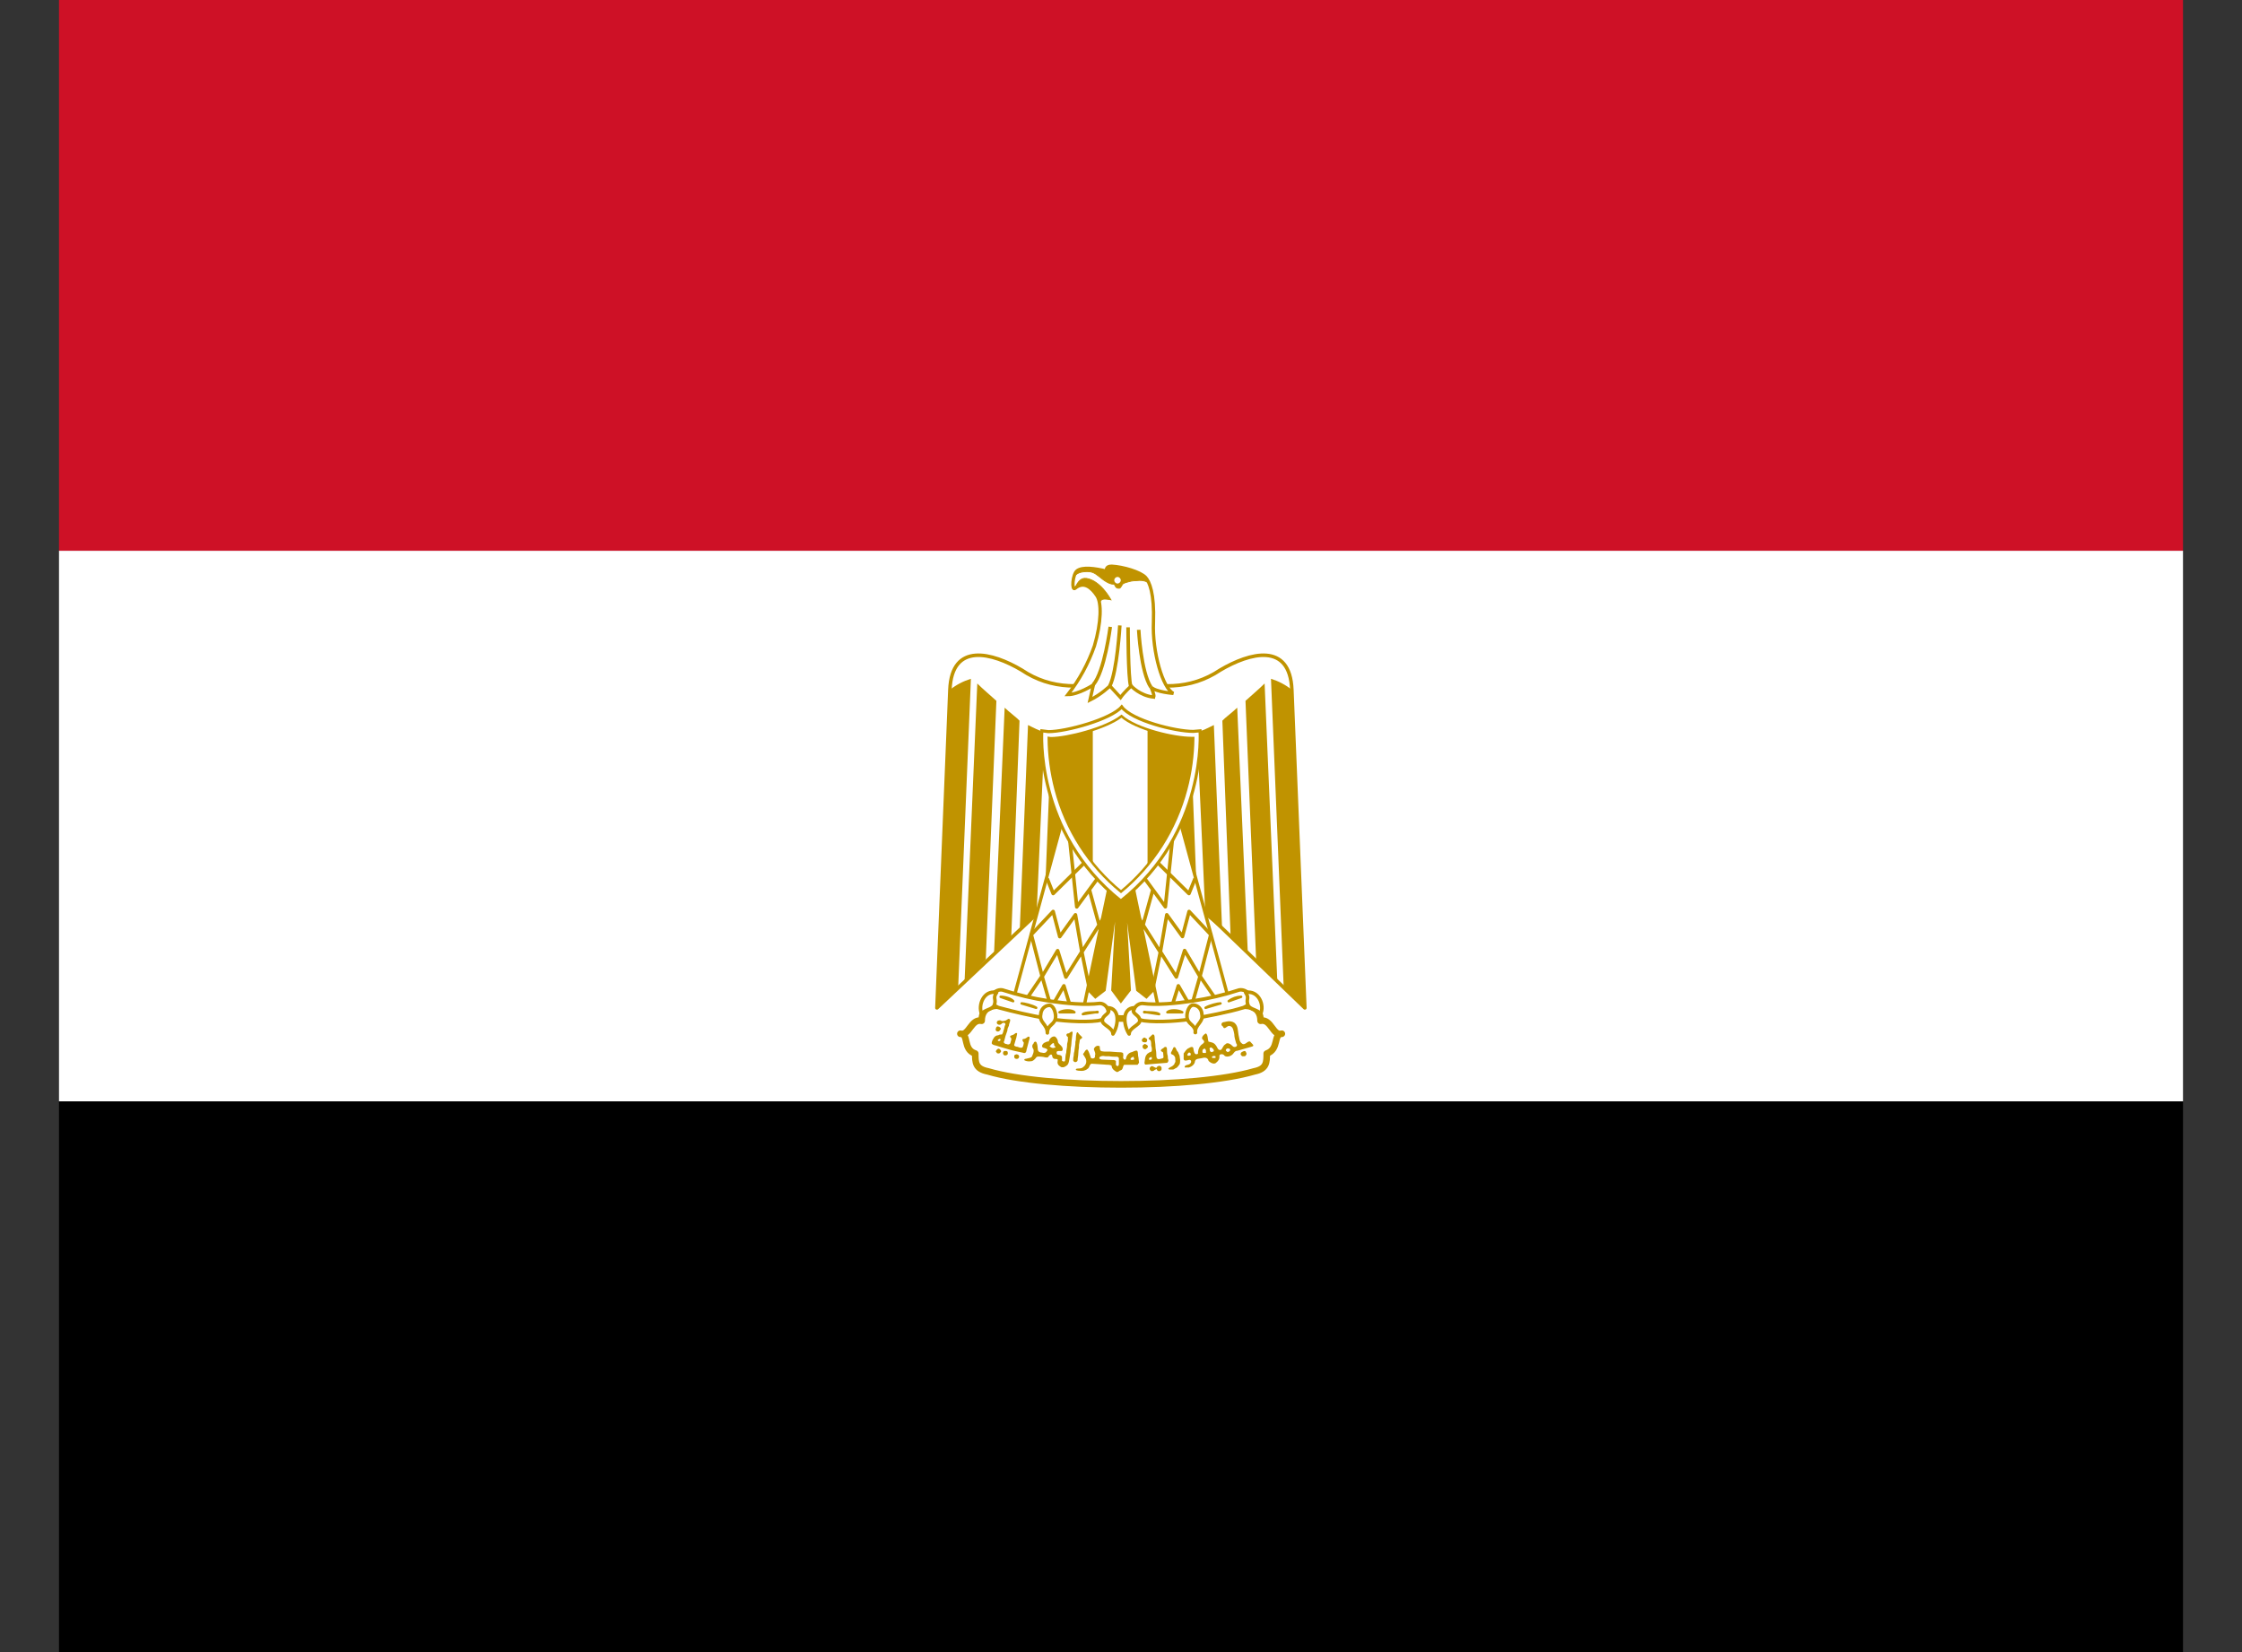 <svg width="19" height="14" viewBox="0 0 19 14" fill="none" xmlns="http://www.w3.org/2000/svg">
<rect x="0" y="0" width="19" height="14" fill="#333333" stroke="none"/>
<g clip-path="url(#clip0_16380_3299)">
<path d="M0.5 9.333H18.5V14H0.5V9.333Z" fill="black"/>
<path d="M0.5 4.667H18.5V9.333H0.5V4.667Z" fill="white"/>
<path d="M0.5 0H18.5V4.667H0.5V0Z" fill="#CE1126"/>
<path d="M9.517 7.057L11.058 8.541L10.948 5.846C10.932 5.437 10.59 5.531 10.341 5.678C10.091 5.846 9.801 5.846 9.499 5.736C9.195 5.846 8.907 5.846 8.658 5.678C8.41 5.531 8.066 5.437 8.05 5.846L7.94 8.541L9.517 7.057Z" fill="white" stroke="#C09300" stroke-width="0.03" stroke-linejoin="round"/>
<path d="M8.228 5.752L8.12 8.373L7.94 8.541L8.05 5.846C8.103 5.803 8.164 5.772 8.228 5.752ZM8.444 5.939L8.354 8.132L8.174 8.324L8.282 5.792C8.318 5.829 8.424 5.92 8.444 5.939ZM8.64 6.107L8.57 7.936L8.424 8.083L8.514 5.997C8.55 6.032 8.622 6.086 8.64 6.107ZM8.853 6.2L8.784 7.759L8.642 7.878L8.712 6.144C8.748 6.161 8.817 6.2 8.853 6.2ZM9.051 6.2L9 7.5L8.853 7.647L8.91 6.217C8.943 6.217 9.036 6.217 9.051 6.2Z" fill="#C09300"/>
<path d="M10.771 5.752L10.879 8.373L11.059 8.541L10.948 5.846C10.895 5.803 10.835 5.772 10.771 5.752ZM10.555 5.939L10.645 8.132L10.825 8.324L10.717 5.792C10.681 5.829 10.575 5.92 10.555 5.939ZM10.359 6.107L10.429 7.936L10.575 8.083L10.485 5.997C10.449 6.032 10.377 6.086 10.359 6.107ZM10.145 6.2L10.215 7.759L10.357 7.878L10.287 6.144C10.251 6.161 10.181 6.2 10.145 6.2ZM9.947 6.2L9.999 7.5L10.145 7.647L10.089 6.217C10.055 6.217 9.963 6.217 9.947 6.2Z" fill="#C09300"/>
<path d="M9.571 7.351L9.787 8.373L9.715 8.447L9.641 8.389L9.52 7.479L9.571 8.389L9.499 8.482L9.43 8.389L9.481 7.479L9.358 8.389L9.283 8.447L9.211 8.373L9.427 7.353H9.571V7.351Z" fill="#C09300" stroke="#C09300" stroke-width="0.026"/>
<path d="M9.015 6.903L8.585 8.482L9.177 8.576L9.427 7.388L9.015 6.903Z" fill="white" stroke="#C09300" stroke-width="0.028" stroke-linejoin="round"/>
<path d="M8.874 7.444L8.925 7.572L9.204 7.297" stroke="#C09300" stroke-width="0.03" stroke-linejoin="round"/>
<path d="M9.066 7.118L9.125 7.685L9.303 7.442M9.231 7.535L9.327 7.885M9.366 7.757L9.17 8.065M9.231 8.373L9.168 8.065L9.114 7.752L8.981 7.937L8.925 7.724L8.74 7.92L8.832 8.275L8.963 8.056L9.033 8.28L9.168 8.065" stroke="#C09300" stroke-width="0.03" stroke-linejoin="round"/>
<path d="M8.712 8.447L8.831 8.272L8.908 8.541L9.016 8.354L9.085 8.578" stroke="#C09300" stroke-width="0.03" stroke-linejoin="round"/>
<path d="M9.986 6.903L10.416 8.482L9.824 8.576L9.575 7.388L9.986 6.903Z" fill="white" stroke="#C09300" stroke-width="0.028" stroke-linejoin="round"/>
<path d="M10.128 7.444L10.076 7.572L9.797 7.297" stroke="#C09300" stroke-width="0.03" stroke-linejoin="round"/>
<path d="M9.935 7.117L9.876 7.684L9.699 7.442M9.771 7.535L9.674 7.885M9.636 7.757L9.831 8.065M9.771 8.373L9.834 8.065L9.888 7.752L10.021 7.936L10.077 7.724L10.261 7.92L10.169 8.275L10.039 8.055L9.969 8.279L9.834 8.065" stroke="#C09300" stroke-width="0.03" stroke-linejoin="round"/>
<path d="M10.29 8.448L10.17 8.273L10.094 8.541L9.986 8.354L9.916 8.578" stroke="#C09300" stroke-width="0.03" stroke-linejoin="round"/>
<path d="M9.5 9.189C9.95 9.189 10.377 9.152 10.629 9.079C10.735 9.058 10.735 9.002 10.735 8.928C10.843 8.89 10.789 8.76 10.863 8.76C10.787 8.783 10.773 8.631 10.683 8.65C10.683 8.519 10.555 8.503 10.449 8.54C10.236 8.613 9.858 8.631 9.5 8.631C9.14 8.613 8.766 8.613 8.55 8.538C8.445 8.503 8.319 8.519 8.319 8.65C8.229 8.631 8.213 8.781 8.139 8.76C8.213 8.76 8.157 8.893 8.265 8.928C8.265 9.002 8.265 9.058 8.373 9.079C8.62 9.152 9.052 9.189 9.5 9.189Z" fill="white" stroke="#C09300" stroke-width="0.056" stroke-linecap="round" stroke-linejoin="round"/>
<path d="M8.889 8.482C9.033 8.503 9.195 8.519 9.321 8.503C9.393 8.503 9.445 8.631 9.301 8.65C9.177 8.666 8.979 8.65 8.874 8.631C8.734 8.606 8.596 8.575 8.46 8.538C8.334 8.482 8.424 8.375 8.495 8.389C8.624 8.431 8.756 8.462 8.889 8.482ZM10.109 8.482C9.965 8.503 9.803 8.519 9.681 8.503C9.605 8.503 9.553 8.631 9.697 8.65C9.823 8.666 10.019 8.65 10.124 8.631C10.214 8.613 10.412 8.578 10.539 8.538C10.665 8.482 10.575 8.375 10.502 8.389C10.374 8.431 10.242 8.462 10.109 8.482Z" fill="white" stroke="#C09300" stroke-width="0.03" stroke-linecap="round" stroke-linejoin="round"/>
<path d="M8.444 8.41C8.336 8.389 8.286 8.519 8.32 8.594C8.336 8.557 8.41 8.557 8.426 8.519C8.446 8.463 8.41 8.463 8.446 8.41H8.444ZM8.876 8.753C8.876 8.678 8.946 8.687 8.946 8.613C8.946 8.578 8.928 8.519 8.892 8.519C8.873 8.52 8.855 8.529 8.842 8.542C8.829 8.556 8.821 8.575 8.82 8.594C8.804 8.666 8.876 8.678 8.876 8.753ZM9.387 8.54C9.492 8.54 9.481 8.687 9.432 8.762C9.432 8.708 9.342 8.687 9.342 8.65C9.342 8.594 9.423 8.594 9.387 8.54ZM10.556 8.41C10.667 8.389 10.719 8.519 10.682 8.594C10.667 8.557 10.592 8.557 10.577 8.519C10.556 8.463 10.592 8.463 10.556 8.41ZM10.131 8.75C10.131 8.676 10.059 8.685 10.059 8.61C10.059 8.575 10.077 8.517 10.113 8.517C10.132 8.518 10.15 8.526 10.163 8.54C10.176 8.554 10.184 8.572 10.185 8.592C10.201 8.664 10.129 8.676 10.129 8.75H10.131ZM9.614 8.54C9.508 8.54 9.519 8.687 9.569 8.762C9.569 8.708 9.659 8.687 9.659 8.65C9.659 8.594 9.578 8.594 9.614 8.54Z" fill="white" stroke="#C09300" stroke-width="0.03" stroke-linecap="round" stroke-linejoin="round"/>
<path d="M8.48 8.447C8.516 8.447 8.57 8.463 8.586 8.484L8.48 8.447ZM8.658 8.503C8.676 8.503 8.748 8.519 8.781 8.54L8.658 8.503ZM9.301 8.578C9.267 8.578 9.195 8.578 9.177 8.594L9.301 8.575V8.578ZM9.105 8.578C9.085 8.557 9.015 8.557 8.979 8.578H9.105ZM10.518 8.447C10.48 8.448 10.443 8.461 10.413 8.484L10.518 8.447ZM10.343 8.503C10.32 8.503 10.253 8.519 10.217 8.54L10.343 8.503ZM9.697 8.578C9.731 8.578 9.803 8.578 9.823 8.594L9.697 8.575V8.578ZM9.893 8.578C9.913 8.557 9.983 8.557 10.019 8.578H9.893Z" fill="white" stroke="#C09300" stroke-width="0.021" stroke-linecap="round" stroke-linejoin="round"/>
<path d="M8.452 8.741C8.441 8.739 8.434 8.727 8.439 8.718C8.441 8.701 8.452 8.694 8.461 8.699C8.47 8.699 8.482 8.713 8.482 8.718L8.473 8.734L8.468 8.736C8.468 8.741 8.459 8.741 8.452 8.741ZM9.69 8.832C9.685 8.832 9.676 8.82 9.676 8.816C9.676 8.806 9.69 8.792 9.699 8.792L9.717 8.802C9.724 8.809 9.724 8.823 9.715 8.83C9.71 8.834 9.697 8.834 9.69 8.83V8.832ZM9.697 8.89C9.688 8.886 9.685 8.881 9.683 8.872C9.683 8.86 9.683 8.858 9.694 8.851L9.703 8.846L9.712 8.851C9.721 8.855 9.728 8.86 9.728 8.869C9.728 8.876 9.721 8.883 9.712 8.888C9.706 8.893 9.703 8.893 9.697 8.888V8.89Z" fill="#C09300"/>
<path d="M8.552 8.633C8.543 8.633 8.532 8.643 8.525 8.647C8.512 8.65 8.494 8.659 8.48 8.647C8.467 8.645 8.449 8.647 8.447 8.666C8.449 8.682 8.469 8.689 8.483 8.68C8.492 8.668 8.516 8.659 8.521 8.68C8.51 8.699 8.512 8.72 8.503 8.736C8.503 8.748 8.496 8.757 8.492 8.766C8.48 8.766 8.469 8.766 8.46 8.773C8.453 8.773 8.446 8.775 8.44 8.778C8.434 8.782 8.428 8.786 8.424 8.792C8.415 8.806 8.406 8.82 8.404 8.839C8.406 8.853 8.426 8.857 8.44 8.86L8.485 8.874L8.557 8.895C8.593 8.906 8.629 8.911 8.665 8.92L8.676 8.923C8.692 8.927 8.699 8.911 8.699 8.899L8.721 8.815C8.726 8.804 8.732 8.78 8.712 8.785C8.701 8.792 8.69 8.804 8.676 8.804C8.656 8.804 8.667 8.827 8.676 8.834C8.676 8.848 8.672 8.864 8.665 8.876C8.651 8.883 8.638 8.876 8.624 8.871C8.613 8.871 8.586 8.864 8.597 8.848L8.609 8.806C8.615 8.792 8.615 8.776 8.62 8.759C8.611 8.743 8.597 8.766 8.586 8.769C8.577 8.773 8.55 8.776 8.564 8.792C8.577 8.801 8.568 8.818 8.564 8.832C8.564 8.848 8.546 8.855 8.532 8.848C8.519 8.848 8.498 8.836 8.51 8.822L8.521 8.78L8.537 8.734C8.537 8.717 8.543 8.706 8.55 8.692C8.55 8.675 8.561 8.661 8.561 8.645C8.561 8.638 8.557 8.636 8.552 8.636V8.633ZM8.469 8.804C8.47 8.803 8.471 8.803 8.472 8.803C8.474 8.803 8.475 8.803 8.476 8.804C8.48 8.808 8.48 8.813 8.476 8.818L8.469 8.822C8.458 8.822 8.456 8.82 8.456 8.815C8.456 8.813 8.456 8.811 8.462 8.808C8.465 8.806 8.468 8.805 8.471 8.804H8.469ZM8.447 8.92C8.435 8.911 8.438 8.904 8.453 8.89C8.462 8.885 8.465 8.885 8.474 8.892C8.487 8.904 8.487 8.911 8.474 8.923C8.469 8.927 8.467 8.927 8.462 8.927C8.456 8.927 8.453 8.927 8.447 8.923V8.92ZM8.514 8.944C8.509 8.942 8.505 8.939 8.502 8.934C8.5 8.929 8.499 8.923 8.501 8.918C8.505 8.909 8.507 8.906 8.521 8.906C8.537 8.906 8.539 8.909 8.541 8.923C8.541 8.932 8.541 8.934 8.534 8.939C8.532 8.941 8.529 8.943 8.526 8.943C8.523 8.944 8.519 8.944 8.516 8.944H8.514ZM10.521 8.944C10.517 8.941 10.514 8.939 10.514 8.932C10.514 8.923 10.519 8.916 10.532 8.911C10.546 8.904 10.555 8.904 10.559 8.916C10.566 8.93 10.566 8.934 10.557 8.944C10.553 8.951 10.55 8.951 10.539 8.951C10.528 8.951 10.526 8.951 10.521 8.946V8.944ZM8.609 8.972C8.6 8.972 8.595 8.962 8.595 8.953C8.595 8.946 8.595 8.944 8.6 8.939L8.613 8.934L8.627 8.937C8.638 8.946 8.64 8.955 8.633 8.965C8.627 8.974 8.62 8.974 8.606 8.972H8.609ZM9.099 8.995L9.095 8.988C9.095 8.974 9.095 8.962 9.099 8.948C9.101 8.937 9.099 8.925 9.104 8.913L9.113 8.848C9.113 8.836 9.113 8.825 9.117 8.815C9.119 8.797 9.117 8.78 9.122 8.764C9.122 8.757 9.128 8.741 9.135 8.75C9.144 8.764 9.155 8.773 9.167 8.785C9.176 8.792 9.167 8.801 9.16 8.804C9.151 8.806 9.149 8.818 9.149 8.827L9.144 8.855C9.144 8.871 9.144 8.885 9.14 8.902L9.137 8.944L9.133 8.972C9.133 8.981 9.133 8.993 9.124 8.997C9.117 9.002 9.106 9.002 9.101 8.995H9.099ZM9.767 8.766L9.738 8.794C9.725 8.806 9.749 8.811 9.752 8.82C9.756 8.834 9.756 8.848 9.756 8.862C9.761 8.876 9.763 8.888 9.761 8.902C9.761 8.918 9.743 8.913 9.734 8.923C9.722 8.927 9.718 8.939 9.711 8.946C9.706 8.958 9.703 8.97 9.702 8.983C9.702 8.995 9.695 9.007 9.702 9.016L9.704 9.021H9.716L9.749 9.018C9.776 9.014 9.806 9.014 9.833 9.011L9.882 9.007C9.896 9.009 9.902 8.995 9.902 8.983C9.893 8.967 9.9 8.951 9.893 8.937C9.889 8.918 9.891 8.902 9.889 8.885C9.889 8.871 9.873 8.867 9.866 8.876C9.857 8.885 9.844 8.888 9.839 8.897C9.833 8.911 9.853 8.911 9.857 8.92L9.86 8.955C9.862 8.969 9.848 8.969 9.837 8.972C9.826 8.976 9.81 8.979 9.803 8.965C9.799 8.953 9.799 8.941 9.799 8.93C9.799 8.906 9.792 8.888 9.792 8.867C9.792 8.843 9.785 8.818 9.785 8.792C9.785 8.78 9.783 8.764 9.767 8.766ZM9.754 8.958H9.761V8.976L9.754 8.979C9.751 8.98 9.748 8.981 9.745 8.981C9.743 8.981 9.742 8.981 9.74 8.981C9.736 8.976 9.736 8.969 9.743 8.962L9.754 8.958ZM9.079 8.743C9.072 8.743 9.061 8.759 9.052 8.757C9.032 8.759 9.034 8.78 9.05 8.787V8.806C9.052 8.825 9.041 8.841 9.043 8.86C9.043 8.878 9.036 8.899 9.036 8.92C9.029 8.941 9.029 8.962 9.027 8.983C9.025 9.002 9.011 8.995 9 8.99V8.967C9.002 8.946 8.989 8.941 8.973 8.939C8.957 8.939 8.951 8.927 8.955 8.913C8.962 8.904 8.978 8.906 8.989 8.906C9.011 8.911 9.009 8.881 8.998 8.869C8.989 8.855 8.971 8.846 8.966 8.832C8.966 8.813 8.955 8.792 8.939 8.783C8.915 8.78 8.894 8.801 8.888 8.825C8.876 8.825 8.865 8.829 8.856 8.834C8.84 8.839 8.818 8.867 8.84 8.878C8.852 8.881 8.89 8.89 8.872 8.906C8.863 8.925 8.845 8.925 8.829 8.92C8.813 8.92 8.795 8.911 8.795 8.892C8.793 8.874 8.793 8.855 8.786 8.839C8.782 8.82 8.762 8.825 8.759 8.843C8.744 8.855 8.746 8.876 8.757 8.89C8.764 8.906 8.757 8.927 8.75 8.941C8.746 8.965 8.723 8.965 8.708 8.969C8.701 8.974 8.672 8.969 8.683 8.986C8.7 8.994 8.719 8.996 8.737 8.993C8.755 8.993 8.771 8.976 8.782 8.96C8.793 8.948 8.813 8.955 8.831 8.955C8.847 8.955 8.865 8.967 8.883 8.958C8.888 8.946 8.91 8.923 8.917 8.946C8.917 8.967 8.933 8.976 8.951 8.974C8.971 8.974 8.962 8.988 8.962 9.002C8.962 9.023 8.978 9.035 8.996 9.044H9.014C9.029 9.037 9.047 9.03 9.054 9.011C9.061 8.995 9.061 8.976 9.065 8.96C9.07 8.934 9.074 8.906 9.074 8.881C9.081 8.857 9.079 8.832 9.083 8.806L9.09 8.752C9.09 8.741 9.086 8.741 9.079 8.743ZM8.928 8.839C8.93 8.839 8.933 8.843 8.933 8.85C8.933 8.86 8.937 8.867 8.944 8.869V8.876L8.926 8.881C8.915 8.881 8.906 8.876 8.899 8.869L8.894 8.864L8.901 8.86L8.912 8.848C8.919 8.841 8.924 8.839 8.928 8.839ZM10.413 8.654C10.4 8.655 10.387 8.658 10.375 8.661C10.352 8.661 10.341 8.685 10.364 8.699C10.377 8.734 10.397 8.689 10.42 8.694C10.451 8.699 10.454 8.736 10.46 8.764C10.46 8.79 10.469 8.815 10.476 8.841C10.499 8.867 10.46 8.883 10.445 8.864C10.431 8.848 10.4 8.829 10.384 8.85C10.364 8.86 10.361 8.888 10.346 8.897C10.319 8.904 10.316 8.869 10.301 8.855C10.287 8.834 10.262 8.832 10.242 8.827C10.233 8.806 10.238 8.771 10.22 8.757C10.202 8.764 10.17 8.797 10.197 8.813C10.22 8.836 10.186 8.846 10.175 8.86C10.157 8.881 10.152 8.906 10.152 8.93C10.123 8.946 10.118 8.911 10.114 8.89C10.114 8.864 10.091 8.871 10.076 8.881C10.053 8.89 10.044 8.911 10.031 8.927V8.974C10.035 8.995 10.058 8.986 10.071 8.983C10.094 8.974 10.103 9 10.085 9.014C10.071 9.028 10.035 9.021 10.04 9.046H10.076C10.098 9.039 10.125 9.021 10.127 8.993C10.132 8.969 10.166 8.972 10.184 8.967C10.206 8.96 10.235 8.958 10.242 8.99C10.258 9.007 10.292 9.025 10.31 9.002C10.318 8.996 10.325 8.988 10.329 8.979C10.334 8.969 10.335 8.959 10.334 8.948C10.332 8.93 10.364 8.93 10.373 8.941C10.384 8.96 10.42 8.955 10.438 8.941C10.456 8.93 10.46 8.904 10.487 8.904L10.609 8.869C10.64 8.862 10.604 8.841 10.595 8.827C10.573 8.815 10.55 8.867 10.523 8.841C10.501 8.825 10.503 8.794 10.496 8.769C10.49 8.736 10.492 8.699 10.469 8.675C10.456 8.659 10.433 8.654 10.413 8.654ZM10.26 8.876C10.262 8.876 10.267 8.876 10.271 8.881C10.28 8.885 10.287 8.895 10.287 8.904C10.287 8.909 10.287 8.909 10.28 8.911L10.269 8.916C10.265 8.916 10.253 8.909 10.253 8.904V8.895C10.249 8.885 10.249 8.885 10.253 8.881L10.26 8.876ZM10.406 8.885C10.415 8.885 10.42 8.885 10.424 8.892C10.427 8.902 10.424 8.906 10.415 8.911L10.404 8.916L10.395 8.909C10.391 8.906 10.388 8.904 10.388 8.899C10.388 8.892 10.397 8.885 10.406 8.883V8.885ZM10.204 8.885C10.208 8.885 10.211 8.885 10.213 8.89C10.217 8.895 10.22 8.897 10.22 8.904V8.918C10.22 8.925 10.22 8.923 10.206 8.923C10.193 8.923 10.19 8.923 10.19 8.909C10.19 8.899 10.19 8.897 10.197 8.892C10.199 8.888 10.204 8.888 10.206 8.888L10.204 8.885ZM10.082 8.92C10.084 8.921 10.086 8.922 10.088 8.924C10.089 8.926 10.091 8.928 10.091 8.93C10.091 8.937 10.091 8.941 10.087 8.944C10.08 8.946 10.069 8.948 10.064 8.944C10.064 8.943 10.064 8.942 10.064 8.941C10.06 8.939 10.06 8.937 10.064 8.934V8.932L10.069 8.925C10.07 8.923 10.072 8.921 10.075 8.92C10.077 8.919 10.08 8.919 10.082 8.92ZM10.289 8.948L10.301 8.951V8.965H10.274L10.271 8.96C10.271 8.955 10.271 8.953 10.276 8.951L10.289 8.948ZM9.905 9.06C9.902 9.06 9.898 9.058 9.902 9.056C9.905 9.049 9.914 9.046 9.92 9.042C9.933 9.037 9.943 9.029 9.952 9.018C9.952 9.009 9.961 9.004 9.961 8.995L9.959 8.962C9.956 8.953 9.949 8.944 9.941 8.939C9.934 8.937 9.925 8.934 9.923 8.925C9.923 8.918 9.929 8.911 9.932 8.904L9.945 8.876C9.952 8.869 9.961 8.876 9.963 8.881L9.974 8.904C9.981 8.911 9.986 8.918 9.988 8.927C9.992 8.937 9.997 8.944 9.997 8.951L10.001 8.981C10.001 8.993 10.001 9.007 9.997 9.018L9.983 9.037C9.977 9.044 9.97 9.051 9.961 9.053C9.954 9.056 9.95 9.063 9.941 9.063H9.907L9.905 9.06ZM9.749 9.07C9.745 9.065 9.743 9.063 9.743 9.056C9.743 9.049 9.743 9.049 9.749 9.042C9.758 9.032 9.763 9.032 9.781 9.042C9.797 9.051 9.803 9.051 9.803 9.044C9.806 9.039 9.815 9.032 9.826 9.032C9.83 9.033 9.834 9.034 9.837 9.037C9.842 9.042 9.844 9.044 9.844 9.053C9.844 9.065 9.844 9.065 9.837 9.072C9.83 9.077 9.83 9.077 9.821 9.077C9.817 9.077 9.813 9.075 9.81 9.073C9.807 9.07 9.805 9.067 9.803 9.063C9.803 9.058 9.803 9.056 9.799 9.06L9.794 9.063C9.79 9.063 9.781 9.07 9.776 9.074L9.765 9.077C9.756 9.077 9.756 9.077 9.749 9.07ZM9.304 8.862C9.288 8.862 9.272 8.876 9.27 8.892C9.275 8.909 9.288 8.927 9.279 8.944C9.286 8.967 9.261 8.976 9.245 8.965C9.236 8.941 9.232 8.918 9.216 8.895C9.198 8.89 9.191 8.92 9.178 8.932C9.185 8.948 9.203 8.965 9.205 8.986C9.209 9.009 9.196 9.032 9.18 9.042C9.164 9.058 9.142 9.053 9.124 9.056C9.101 9.07 9.14 9.074 9.151 9.074C9.173 9.077 9.198 9.074 9.218 9.056C9.234 9.049 9.232 9.016 9.252 9.014L9.36 9.021C9.378 9.025 9.407 9.018 9.421 9.032C9.421 9.056 9.443 9.074 9.464 9.084C9.475 9.088 9.486 9.072 9.497 9.07C9.52 9.063 9.513 9.035 9.527 9.023H9.639C9.644 9.023 9.646 9.011 9.653 9.007L9.648 8.962C9.641 8.944 9.648 8.92 9.637 8.904C9.617 8.899 9.601 8.916 9.583 8.918C9.56 8.927 9.545 8.948 9.542 8.972C9.531 8.993 9.511 8.967 9.52 8.948L9.518 8.925C9.506 8.913 9.486 8.918 9.47 8.916L9.403 8.911C9.38 8.911 9.36 8.913 9.342 8.909C9.32 8.909 9.32 8.885 9.32 8.867C9.315 8.863 9.309 8.862 9.304 8.862ZM9.349 8.948L9.371 8.951H9.401C9.423 8.955 9.446 8.955 9.468 8.955C9.473 8.955 9.477 8.96 9.482 8.965V9.011C9.482 9.018 9.482 9.028 9.477 9.03C9.476 9.032 9.474 9.034 9.473 9.035C9.469 9.034 9.466 9.033 9.463 9.031C9.461 9.029 9.458 9.026 9.457 9.023V8.99C9.452 8.987 9.447 8.984 9.441 8.983L9.383 8.981L9.338 8.979C9.331 8.976 9.322 8.979 9.317 8.969C9.313 8.965 9.32 8.955 9.326 8.953C9.333 8.95 9.341 8.948 9.349 8.948ZM9.603 8.955C9.605 8.955 9.608 8.955 9.608 8.962L9.612 8.974C9.612 8.976 9.612 8.979 9.608 8.979C9.596 8.983 9.585 8.983 9.581 8.979C9.581 8.976 9.581 8.967 9.585 8.965L9.603 8.955Z" fill="#C09300"/>
<path d="M9.499 7.635C10.233 7.052 10.17 6.193 10.17 6.193L10.113 6.198C9.958 6.198 9.591 6.105 9.506 5.99C9.416 6.095 9.038 6.2 8.885 6.2L8.829 6.193C8.829 6.193 8.763 7.05 9.499 7.635Z" fill="white" stroke="#C09300" stroke-width="0.026"/>
<path d="M10.112 6.254H10.094C9.954 6.254 9.63 6.181 9.504 6.069C9.374 6.172 9.043 6.256 8.906 6.256C8.9 6.256 8.894 6.255 8.888 6.254C8.889 6.401 8.909 6.548 8.946 6.69C9.036 7.033 9.23 7.336 9.5 7.556C9.769 7.335 9.963 7.031 10.053 6.688C10.091 6.546 10.11 6.4 10.112 6.254Z" fill="white" stroke="#C09300" stroke-width="0.021"/>
<path d="M9.261 6.184C9.14 6.225 9.015 6.248 8.888 6.254L8.89 6.35C8.898 6.464 8.916 6.577 8.946 6.688C9.007 6.917 9.114 7.131 9.261 7.313V6.184ZM9.725 6.184V7.332C9.879 7.145 9.991 6.925 10.053 6.688C10.083 6.577 10.102 6.464 10.109 6.35L10.112 6.256H10.094C10.008 6.256 9.86 6.228 9.725 6.182V6.184Z" fill="#C09300"/>
<path d="M9.775 5.904C9.791 5.907 9.755 5.823 9.755 5.823C9.795 5.865 9.944 5.876 9.944 5.876C9.854 5.834 9.764 5.524 9.775 5.274C9.784 5.027 9.741 4.929 9.707 4.892C9.662 4.845 9.516 4.803 9.422 4.798C9.365 4.796 9.377 4.84 9.377 4.84C9.275 4.815 9.174 4.803 9.129 4.836C9.089 4.864 9.08 5.011 9.111 4.985C9.185 4.922 9.251 4.98 9.296 5.048C9.336 5.106 9.334 5.274 9.275 5.473C9.223 5.622 9.147 5.762 9.05 5.886C9.14 5.886 9.266 5.804 9.266 5.804L9.237 5.932C9.332 5.886 9.406 5.813 9.406 5.813L9.496 5.911C9.525 5.869 9.586 5.813 9.586 5.813C9.586 5.813 9.66 5.895 9.775 5.907V5.904Z" fill="white" stroke="#C09300" stroke-width="0.028"/>
<path d="M9.409 5.312C9.409 5.312 9.36 5.694 9.265 5.802M9.49 5.3C9.49 5.3 9.468 5.69 9.405 5.813M9.56 5.316C9.56 5.316 9.56 5.741 9.582 5.813M9.65 5.337C9.65 5.337 9.668 5.694 9.753 5.823" stroke="#C09300" stroke-width="0.03"/>
<path d="M9.318 5.125C9.316 5.098 9.308 5.071 9.295 5.048C9.25 4.978 9.185 4.922 9.111 4.985C9.111 4.985 9.136 4.903 9.192 4.901C9.232 4.898 9.329 4.933 9.415 5.083C9.415 5.083 9.352 5.069 9.336 5.083C9.309 5.106 9.32 5.125 9.32 5.125H9.318Z" fill="#C09300" stroke="#C09300" stroke-width="0.007"/>
<path d="M9.102 4.885C9.109 4.861 9.118 4.843 9.131 4.836C9.176 4.803 9.275 4.812 9.377 4.84C9.377 4.84 9.368 4.796 9.422 4.798C9.516 4.803 9.66 4.845 9.705 4.892C9.719 4.908 9.731 4.927 9.739 4.948C9.716 4.915 9.653 4.917 9.638 4.92C9.615 4.922 9.599 4.92 9.568 4.929C9.552 4.934 9.53 4.938 9.516 4.948C9.507 4.957 9.498 4.985 9.485 4.985C9.462 4.985 9.462 4.98 9.455 4.973C9.449 4.962 9.444 4.948 9.435 4.95C9.413 4.952 9.372 4.934 9.323 4.892C9.271 4.85 9.251 4.84 9.188 4.845C9.12 4.85 9.102 4.889 9.102 4.889V4.885Z" fill="#C09300" stroke="#C09300" stroke-width="0.007"/>
<path d="M9.47 4.945C9.485 4.945 9.498 4.932 9.498 4.917C9.498 4.902 9.485 4.889 9.47 4.889C9.456 4.889 9.443 4.902 9.443 4.917C9.443 4.932 9.456 4.945 9.47 4.945Z" fill="white"/>
</g>
<defs>
<clipPath id="clip0_16380_3299">
<rect width="18" height="14" fill="white" transform="translate(0.5)"/>
</clipPath>
</defs>
</svg>
